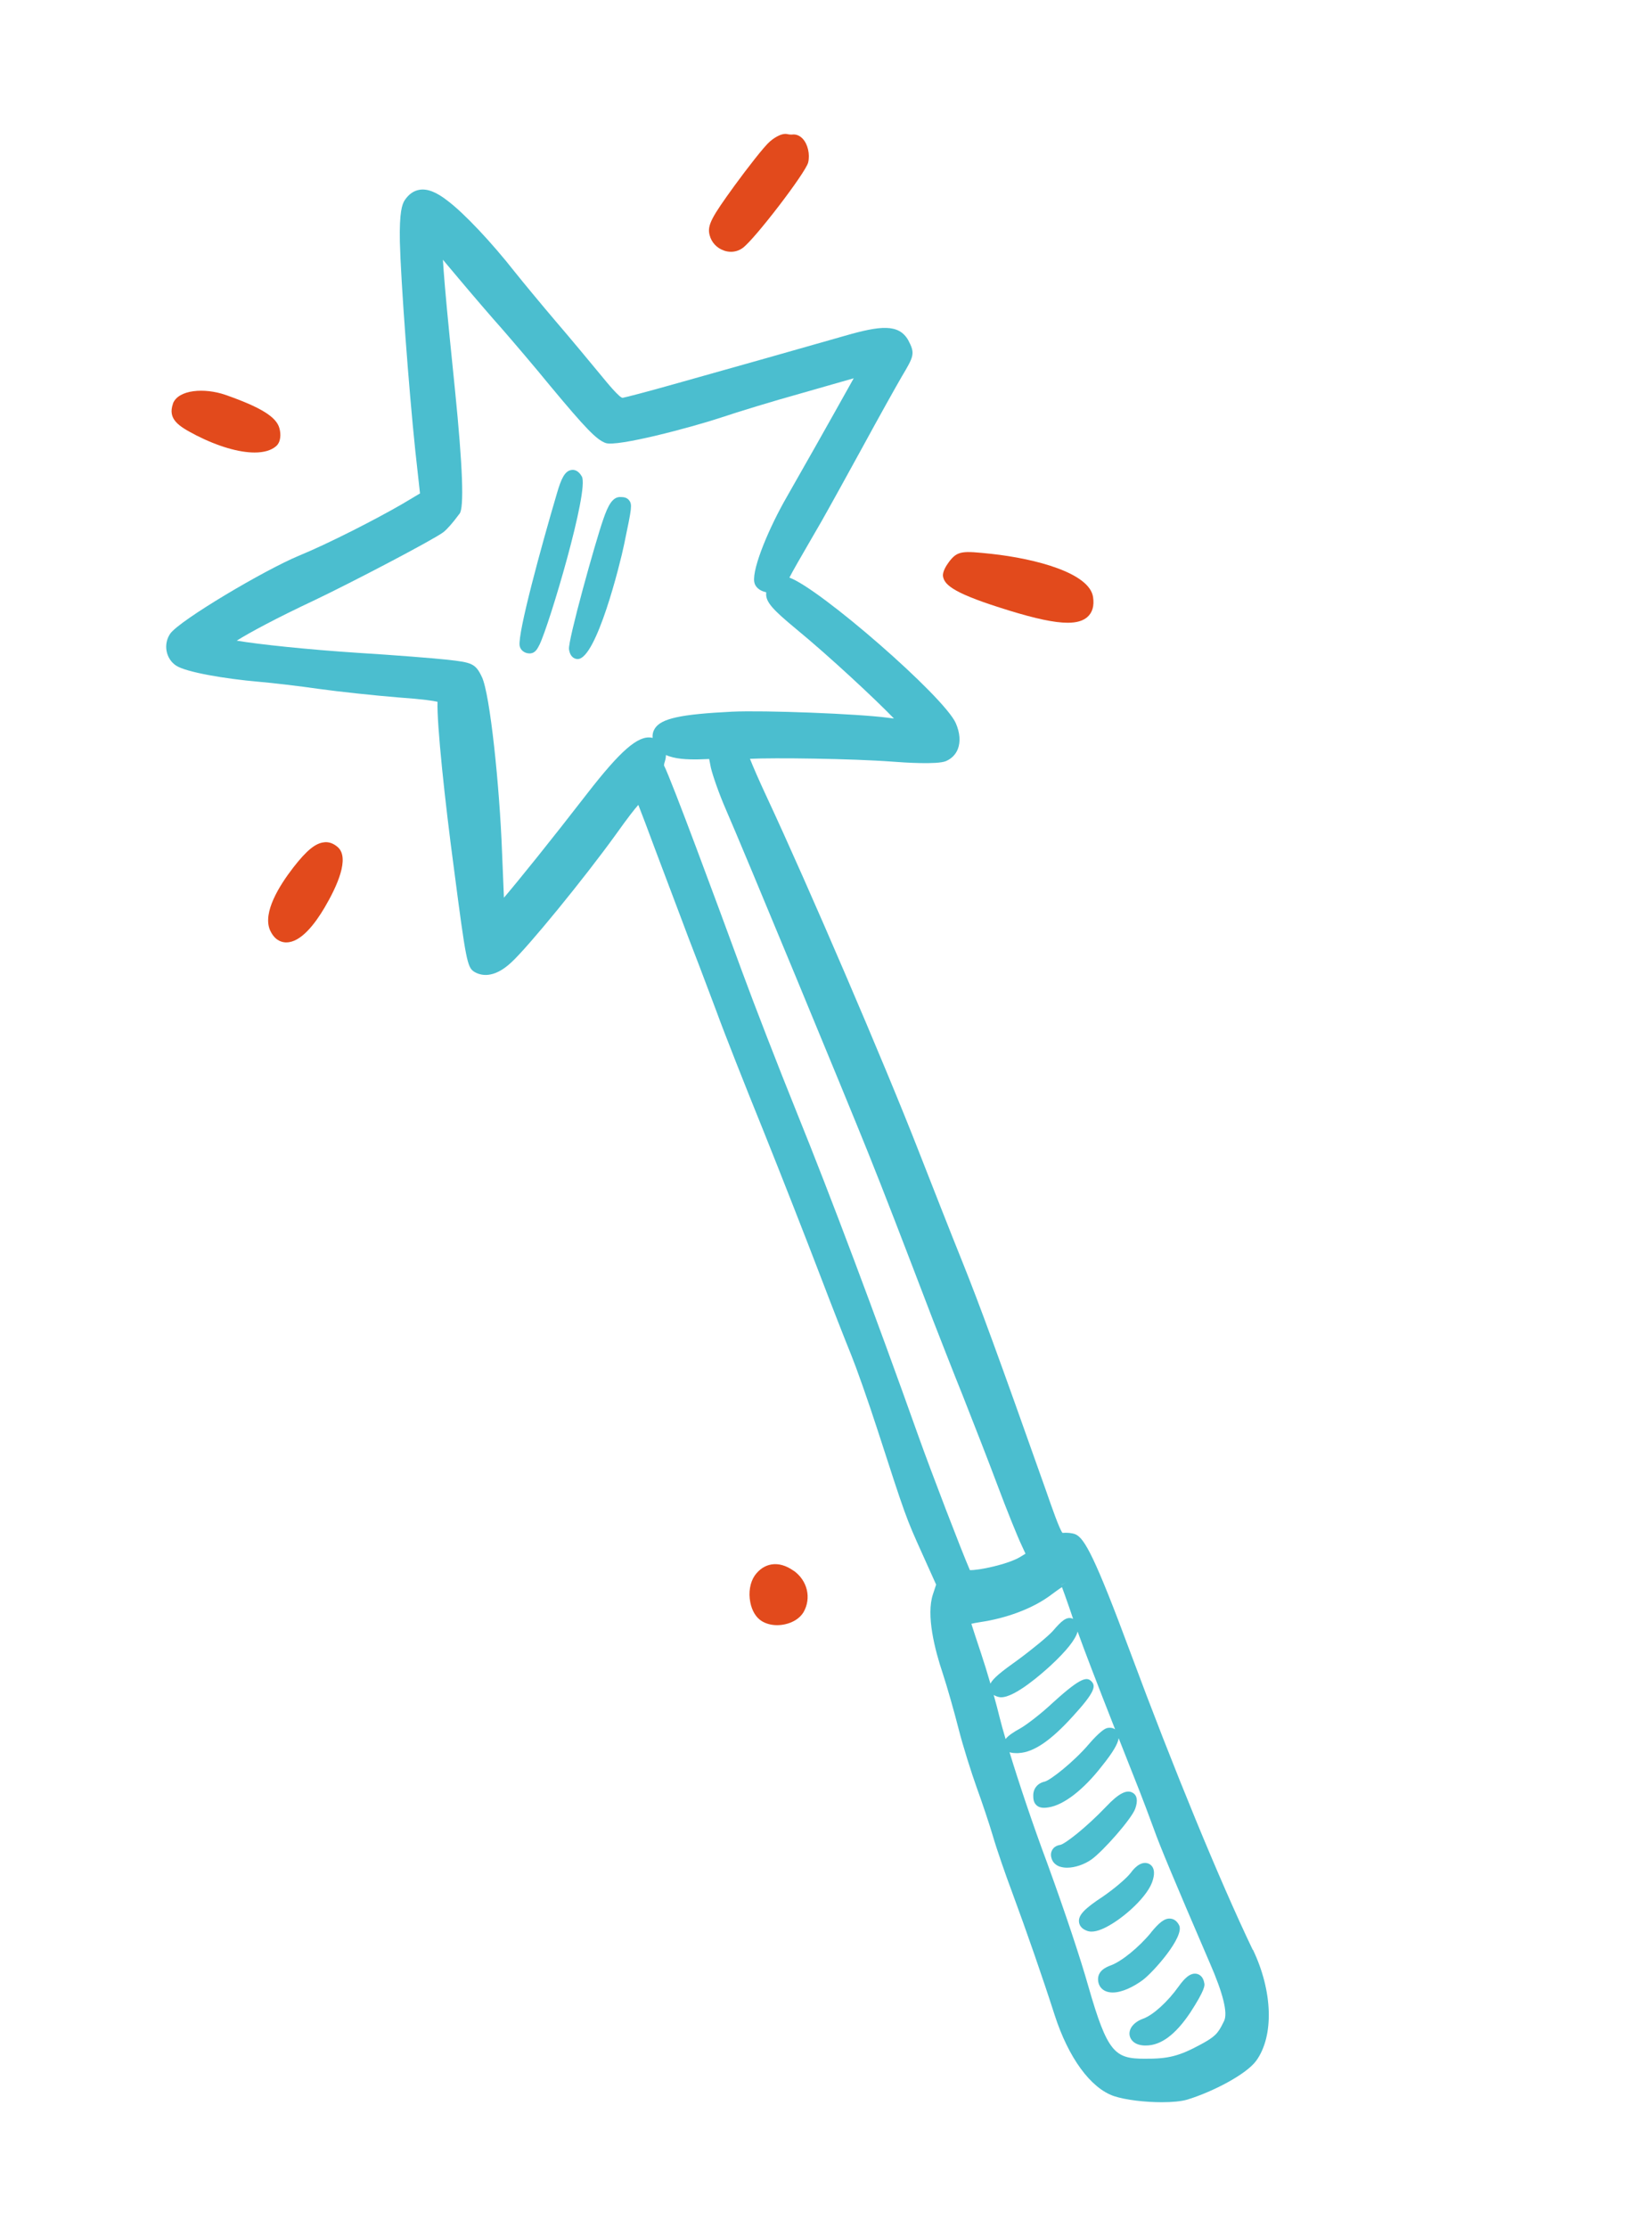 <?xml version="1.0" encoding="UTF-8"?><svg id="Calque_1" xmlns="http://www.w3.org/2000/svg" viewBox="0 0 264 356"><defs><style>.cls-1{fill:#e24a1c;}.cls-2{fill:#4bbecf;}</style></defs><path class="cls-1" d="m115.67,40.03c.38.13.76.2,1.14.2.68,0,1.33-.21,1.89-.62,1.9-1.39,10-11.95,10.45-13.64.31-1.32-.05-2.91-.86-3.79-.49-.53-1.1-.77-1.71-.68-.1.01-.45,0-.7-.06-1.1-.29-2.57.92-2.86,1.18-.88.75-3.55,4.18-5.63,7.03-3.63,5.01-4.43,6.35-3.98,7.95.3,1.13,1.14,2.04,2.26,2.42Z"/><path class="cls-2" d="m200.2,311.54c-5.27-10.99-12.74-29.16-19.52-47.42-5.7-15.35-7.37-18.35-8.82-18.98-.54-.21-1.37-.29-2.07-.22-.51-.65-1.67-4-2.71-6.98-7.6-21.46-10.45-29.25-13.25-36.24-1.8-4.45-5.34-13.49-7.04-17.83-5.39-13.83-17.65-42.38-24.28-56.58-1.26-2.7-2.19-4.86-2.66-6.05,3.71-.19,16.27-.04,22.89.46,1.62.13,7.02.49,8.42-.09.89-.38,1.55-1.04,1.9-1.91.46-1.16.35-2.63-.32-4.16-1.89-4.27-21.77-21.55-26.59-23.25.53-1.04,1.73-3.12,3.55-6.26l1.54-2.66c1.42-2.5,4.55-8.18,6.86-12.4,2.25-4.14,5.02-9.1,5.99-10.77,1.95-3.28,2.2-3.7,1.05-5.85-1.51-2.65-4.48-2.33-10.15-.69l-4.43,1.26c-2.67.76-5.72,1.63-8.16,2.32-4.08,1.14-10.68,3-14.66,4.13-4.28,1.21-7.77,2.12-8.23,2.19-.47.07-2.61-2.55-3.42-3.54-1.7-2.06-5.06-6.11-7.36-8.78-2.22-2.61-5.12-6.11-6.46-7.79-3.76-4.78-8.05-9.32-10.65-11.3-1.83-1.45-3.29-2.03-4.57-1.83-.93.15-1.72.7-2.36,1.65-.44.65-.88,1.95-.79,6.63.15,6.17,1.41,23.31,2.46,33.34l.76,6.9-2.84,1.69c-4.21,2.44-11.74,6.3-16.56,8.28-5.5,2.3-18.88,10.22-20.5,12.41-.56.8-.78,1.81-.6,2.79.18.97.72,1.8,1.51,2.33,1.59,1.07,7.95,2.13,13.13,2.58,2.26.19,6.58.7,9.63,1.14,3.14.44,8.9,1.06,12.86,1.38,3.9.28,5.51.53,6.17.69-.12,3.57,1.17,15.85,2.64,26.77,1.9,14.6,2.11,15.67,3.23,16.37.98.59,3.04,1.19,5.92-1.5,2.68-2.46,11.58-13.34,16.7-20.43,1.92-2.7,2.99-4.06,3.6-4.74.55,1.4,1.56,4.05,2.71,7.17,1.22,3.21,2.88,7.6,4.16,11.02l1.07,2.85c1.05,2.68,2.52,6.58,3.69,9.68l.87,2.31c1.17,3.23,4.56,11.83,7.54,19.17,2.89,7.2,6.9,17.44,8.95,22.81,1.98,5.19,4.25,10.98,5.05,12.93.76,1.87,2.68,7.26,4.22,12.03,4.43,13.68,4.52,13.94,7.08,19.61l2.25,5-.52,1.58c-1.08,3.31.27,8.73,1.6,12.68.68,2.08,1.79,5.96,2.52,8.83.71,2.79,2.04,6.97,2.85,9.24.83,2.28,2.03,5.83,2.62,7.84.64,2.2,2.04,6.22,3.04,8.89,2.33,6.3,4.95,13.84,6.82,19.68,2.21,6.86,5.76,11.72,9.5,12.99,1.9.62,4.96.97,7.62.97,1.65,0,3.14-.13,4.1-.42,4.05-1.24,9.45-4.04,11.02-6.23,2.84-3.96,2.63-11.08-.54-17.71ZM104.32,117.9c-.07-.02-.14-.03-.21-.04-2.17-.36-4.96,2.08-10.32,8.99-5.86,7.57-10.88,13.79-13.26,16.58-.02-.52-.04-1.11-.07-1.71-.06-1.59-.14-3.52-.23-5.57-.39-10.44-1.91-25.25-3.22-27.98-1.02-2.19-1.68-2.33-5.47-2.76-2.09-.23-8.49-.74-14.31-1.1-8.14-.53-15.91-1.36-19.4-1.95,1.99-1.25,6.21-3.54,12.47-6.48,6.04-2.88,18.91-9.62,20.54-10.84.61-.46,1.62-1.65,2.31-2.59.1-.15.2-.26.28-.36q1.14-1.32-.72-19.79l-.85-8.42c-.67-6.71-.96-10.38-1.08-12.38.69.81,1.53,1.81,2.43,2.89h0c2.23,2.66,5.39,6.34,7.09,8.24,1.52,1.75,5.08,5.9,7.68,9.09,5.62,6.75,7.34,8.53,8.8,9.06,1.8.66,13.64-2.48,18.37-4.04,2.88-.97,8.51-2.68,12.57-3.81,2.45-.71,4.91-1.41,6.71-1.92.83-.23,1.52-.43,2-.57l-3.17,5.66c-1.83,3.26-3.49,6.21-7.5,13.25-2.77,4.79-5.56,11.36-5.23,13.61.12.8.84,1.45,1.89,1.66,0,0,.01,0,.02,0,0,.04,0,.1,0,.18-.1,1.4,1.11,2.65,4.79,5.7,5.31,4.36,12.73,11.29,15.63,14.3-.3-.03-.62-.07-.97-.12-4.67-.63-19.82-1.22-24.92-.97-8.2.41-11.31,1.08-12.33,2.7-.28.45-.4.95-.34,1.5Zm1.92,3.78c.12-.35.18-.71.18-1.05,1.41.64,3.33.73,5.19.7l1.72-.06.27,1.38c.28,1.21,1.3,4.17,2.39,6.66,2.67,6.09,19.38,46.48,22.74,54.86,2.56,6.37,5.38,13.7,10.37,26.75.92,2.36,3.22,8.27,4.78,12.13l.43,1.1c1.45,3.68,3.63,9.24,5.02,12.96,1.59,4.26,3.34,8.56,3.91,9.74l.64,1.39-.81.5c-1.98,1.21-6.76,2.2-8.08,2.12-1.35-3.11-6.13-15.55-8.24-21.46-6.93-19.47-14-38.27-19.39-51.58-3-7.42-6.85-17.37-8.68-22.35-4.26-11.62-11.39-30.88-12.57-33.17,0-.1.03-.33.14-.63Zm56.11,158.43c.19,0,.36,0,.49-.02,2.38-.13,5.14-2.02,8.68-5.95,3.41-3.73,3.65-4.75,2.9-5.5-.68-.68-1.51-.84-6.08,3.33h-.01c-1.84,1.75-4.28,3.62-5.3,4.19-1.09.6-1.91,1.14-2.33,1.7-.4-1.36-.73-2.55-.97-3.52-.24-.98-.56-2.22-.93-3.53.23.14.5.26.84.33.11.03.23.04.36.04,2.24,0,6.55-3.83,7.88-5.05,2.56-2.37,4-4.19,4.33-5.45,1.15,3.2,3,8.01,5.99,15.62-.26-.18-.66-.32-1.24-.21l-.1.03c-.9.27-2.67,2.33-2.87,2.57-2.39,2.8-6.15,5.77-7.06,5.97-1.12.25-1.82,1.11-1.81,2.23,0,.5.04,1.12.54,1.56.34.3.76.39,1.18.39.25,0,.49-.03.73-.07,2.41-.36,5.59-2.82,8.49-6.56,1.86-2.3,2.58-3.62,2.71-4.49.73,1.86,1.52,3.86,2.39,6.05,1.32,3.29,2.77,7.17,3.25,8.5.88,2.51,3.23,8.13,8.66,20.75l.26.6q3.2,7.34,2.29,9.27l-.13.26c-.85,1.77-1.38,2.29-3.53,3.46-3.54,1.92-5.26,2.35-9.06,2.32-4.72,0-5.92-.93-8.96-11.51-1.26-4.47-3.7-11.8-6.54-19.61-2.39-6.4-4.56-12.91-6.07-17.85.34.11.71.14,1.03.14Zm7.35-26.55c.23.58.67,1.85,1.07,2.99l.37,1.07c.1.32.22.67.35,1.04-.07-.04-.14-.07-.21-.09-.89-.25-1.65.41-3.02,2.01-.72.81-3.22,2.88-5.56,4.6-2.72,1.94-4.01,2.97-4.42,3.83-.5-1.72-1.03-3.44-1.49-4.81-.72-2.16-1.28-3.86-1.56-4.76.34-.08.81-.18,1.43-.27,4.17-.62,8.16-2.11,10.95-4.09.8-.59,1.61-1.19,2.1-1.5Zm-.1-.32l.84-.47-.82.48s-.01,0-.02-.01Z"/><path class="cls-2" d="m92.98,76.13c-.54-.96-1.19-1.1-1.63-1.04-1.1.13-1.68,1.44-2.33,3.67-2.57,8.69-6.29,22.36-5.98,24.4.11.72.8,1.24,1.58,1.24.08,0,.17,0,.25-.02.61-.09.97-.59,1.35-1.38,1.56-3.19,7.97-24.73,6.76-26.87Z"/><path class="cls-2" d="m99.33,79.42h-.05c-1.35-.15-2.11,1.31-2.88,3.57-1.25,3.56-5.67,19.42-5.47,20.75.2,1.38,1.02,1.55,1.36,1.56h.03c2.99,0,6.79-15.26,7.41-18.28l.11-.54c1.11-5.32,1.22-5.87.69-6.55-.38-.48-.91-.5-1.2-.51Z"/><path class="cls-2" d="m169.39,298.24c.33.11.72.17,1.13.17,1.23,0,2.71-.48,3.9-1.31,1.84-1.31,6.39-6.46,6.99-8.1.45-1.26.33-2.12-.38-2.55-.95-.58-2.25.08-4.22,2.16-3.31,3.47-6.62,6-7.35,6.15-.74.11-1.11.48-1.29.78-.17.29-.34.77-.11,1.43.19.6.66,1.05,1.33,1.28Z"/><path class="cls-2" d="m180.64,299.3c-.52.7-2.41,2.36-4.37,3.71-2.98,1.95-3.95,2.98-3.84,4.06.04.43.29,1.03,1.17,1.38.25.11.53.17.84.17.47,0,1.02-.13,1.64-.39,2.75-1.13,6.98-4.77,8-7.41.76-2.01.06-2.75-.43-3.01-.42-.22-1.55-.53-3,1.49Z"/><path class="cls-2" d="m183.95,308.77c-1.96,2.38-4.74,4.64-6.47,5.26-.61.23-2.23.84-1.98,2.55.11.73.54,1.29,1.22,1.57.34.14.71.2,1.1.2,1.53,0,3.39-.95,4.8-1.99,1.74-1.31,6.72-6.95,5.81-8.76-.4-.79-.95-1-1.35-1.05-1-.12-1.91.72-3.14,2.21h0Z"/><path class="cls-2" d="m188.35,317.39c-1.73,2.43-4.05,4.54-5.63,5.13-1.47.52-2.34,1.55-2.21,2.61.09.71.69,1.53,2.11,1.67.17.02.33.02.5.02,2.41,0,4.73-1.73,7.1-5.27,2.39-3.68,2.29-4.34,2.25-4.61-.17-1.15-.81-1.47-1.18-1.56-1.12-.27-2.11.86-2.93,2h0Z"/><path class="cls-1" d="m31.26,69.51c3.59,1.83,6.92,2.79,9.42,2.79,1.47,0,2.66-.33,3.44-1.01.79-.68.78-1.97.54-2.84-.46-1.82-2.97-3.38-8.66-5.37-3.33-1.14-7.48-.85-8.36,1.39v.04c-.86,2.46.88,3.58,3.62,4.99Z"/><path class="cls-1" d="m161.2,97.53c4.29,1.32,7.32,1.97,9.42,1.97,1.43,0,2.43-.3,3.12-.89.83-.71,1.15-1.8.94-3.21-.57-3.85-9.13-6.13-16.28-6.91-4.56-.47-5.38-.55-6.77,1.32h0c-.4.54-1.04,1.54-.93,2.27.22,1.48,2.01,2.84,10.51,5.45Z"/><path class="cls-1" d="m51.81,134.58c-1.38.12-2.81,1.29-4.92,4h0c-2.33,3.01-4.87,7.17-3.78,9.94.68,1.6,1.72,2,2.48,2.05.06,0,.12,0,.18,0,2.33,0,4.59-3,6.1-5.56,2.03-3.45,4.04-7.92,2.12-9.65-.67-.59-1.39-.87-2.17-.79Z"/><path class="cls-1" d="m126.82,250.97c-1.18-.85-2.41-1.2-3.54-1.01-1.04.17-1.95.78-2.66,1.76h0c-.76,1.11-1.03,2.71-.72,4.28.26,1.34.89,2.4,1.77,2.97.69.45,1.58.69,2.52.69.43,0,.86-.05,1.3-.15,1.3-.29,2.35-.99,2.91-1.91,1.3-2.26.65-5.05-1.56-6.64Z"/></svg>